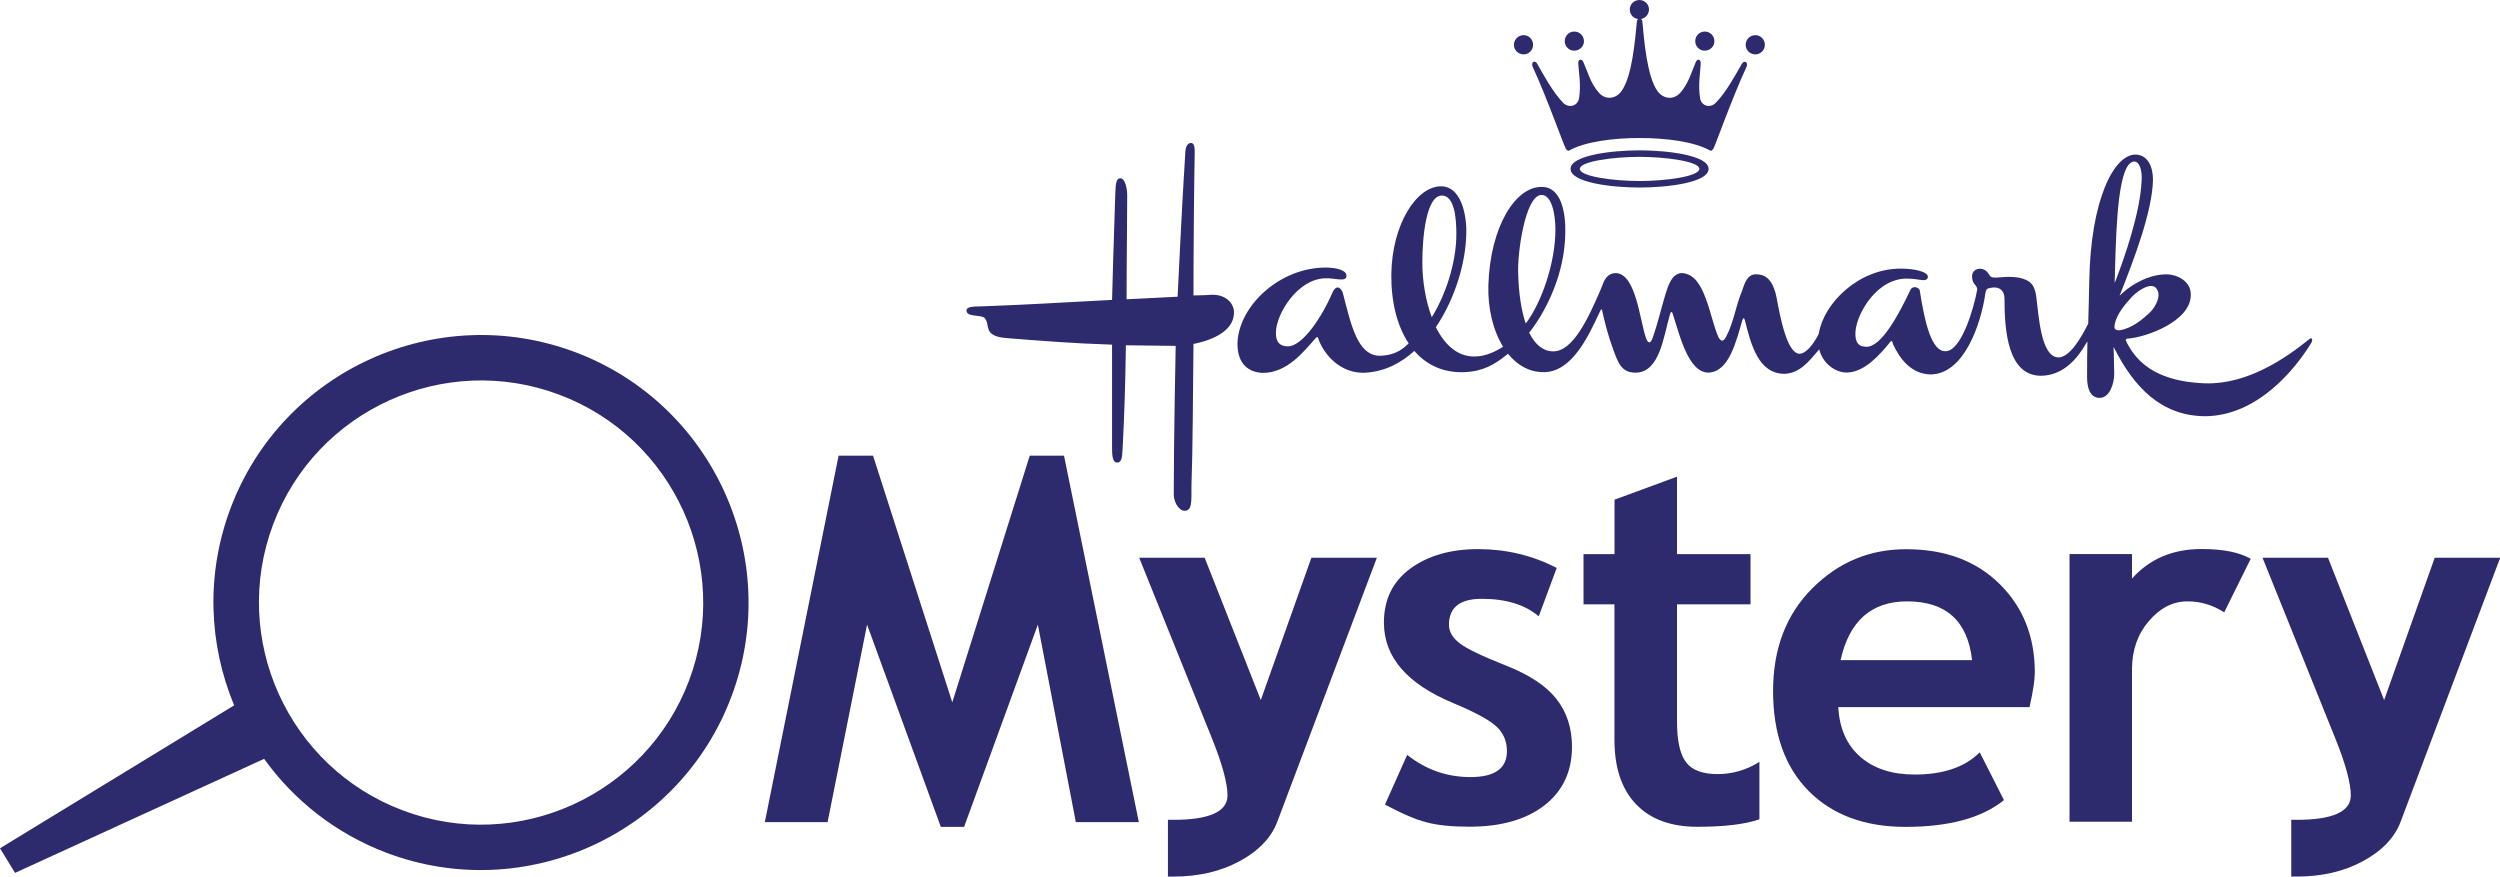 <?xml version="1.0" encoding="UTF-8" standalone="no"?>
<!-- Generator: Adobe Illustrator 26.5.2, SVG Export Plug-In . SVG Version: 6.00 Build 0)  -->

<svg
   version="1.1"
   id="Layer_1"
   x="0px"
   y="0px"
   viewBox="0 0 1000 350.604"
   xml:space="preserve"
   width="1000"
   height="350.604"
   xmlns="http://www.w3.org/2000/svg"
   xmlns:svg="http://www.w3.org/2000/svg"><defs
   id="defs12" />&#10;<style
   type="text/css"
   id="style1">&#10;	.st0{fill:#FFFFFF;}&#10;</style>&#10;<g
   id="g3"
   style="fill:#2e2a6e;fill-opacity:1"
   transform="matrix(3.525,0,0,3.525,-0.07,-1.657)">&#10;	<path
   class="st0"
   d="m 135.45,39.5 c 1.07,-0.22 4.86,-1.08 4.58,-3.86 -0.14,-0.86 -1,-1.79 -2.58,-1.72 -0.86,0.07 -2,0.07 -2,0.07 0,-4.65 0.07,-13.09 0.14,-16.16 0,-0.5 0,-1.14 -0.43,-1.14 -0.5,0 -0.65,0.71 -0.65,1.29 -0.35,5.29 -0.86,16.16 -0.86,16.16 l -5.79,0.29 c 0,-4.58 0.07,-8.44 0.07,-11.8 0,-0.72 -0.22,-1.93 -0.79,-1.93 -0.64,0 -0.5,1.36 -0.57,1.93 -0.14,3.79 -0.36,11.87 -0.36,11.87 -5.51,0.29 -10.16,0.57 -14.23,0.71 -1.07,0.07 -2.29,-0.07 -2.29,0.5 0,0.79 1.72,0.43 2.07,0.86 0.43,0.5 0.22,1.15 0.64,1.64 0.57,0.57 1.43,0.57 2.15,0.65 3.58,0.28 7.08,0.57 11.66,0.72 v 11.59 c 0,0.79 0,1.79 0.57,1.79 0.64,0 0.57,-0.93 0.64,-1.79 0.21,-4.15 0.29,-7.01 0.36,-11.52 l 5.65,0.07 c 0,0 -0.22,10.92 -0.22,16.78 0,1.22 0.79,2.01 1.29,1.93 0.79,-0.07 0.72,-1.01 0.72,-2.79 0.16,-4.58 0.16,-10.13 0.23,-16.14 m 126.61,-0.54 c -2.65,2.15 -7.01,5.15 -11.8,5.01 -3.65,-0.14 -7.3,-1.14 -9.01,-4.86 0,-0.07 0,-0.21 0.15,-0.21 2.22,-0.14 7.22,-2.01 7.22,-4.94 0.07,-1.43 -1.36,-2.36 -2.79,-2.36 -1.71,0 -3.79,0.93 -5.29,2.43 1.65,-4.15 3.72,-9.58 3.79,-13.16 0,-1.36 -0.5,-2.79 -1.93,-2.86 -2.5,-0.07 -5.15,5.15 -5.3,14.37 -0.03,1.8 -0.08,3.3 -0.12,4.82 -0.06,0.11 -0.13,0.25 -0.16,0.31 -0.69,1.34 -1.95,3.52 -3.23,3.52 -2,-0.07 -2.22,-4.79 -2.5,-6.86 -0.14,-1.07 -0.43,-1.72 -1.5,-2.07 -1.64,-0.5 -3.07,0.07 -3.64,-0.21 -0.29,-0.21 -0.36,-0.86 -1.22,-0.93 -0.57,0 -0.93,0.36 -0.93,0.86 0,0.41 0.12,0.75 0.36,0.99 0.02,0.01 0.04,0.05 0.06,0.07 0.02,0.03 0.23,0.3 0.15,0.53 -0.36,2 -1.78,6.91 -3.57,6.91 -1.57,0.07 -2.36,-3.15 -2.93,-6.87 -0.07,-0.36 -0.79,-0.64 -1.07,-0.07 -1.29,2.72 -3.29,6.51 -5.01,6.44 -0.93,0 -1.29,-0.57 -1.22,-1.72 0.14,-2.07 2.5,-6.22 6.08,-6.01 1.07,0 2.07,0.5 2.14,-0.21 0,-0.57 -1.5,-0.93 -3.07,-0.93 -4.82,0 -8.69,3.91 -9.29,7.26 -0.01,0.05 -0.02,0.1 -0.03,0.15 -0.04,0.08 -0.09,0.18 -0.13,0.25 -0.43,0.81 -1.24,1.94 -2,2 -1.43,0.07 -2.22,-4.01 -2.65,-6.37 -0.29,-1.43 -0.86,-2.64 -2.29,-2.64 -1.15,-0.07 -1.43,1.36 -1.65,1.93 -0.72,1.71 -0.93,3.57 -1.79,5.15 -0.29,0.58 -0.57,0.58 -0.86,0.07 -0.5,-1.07 -0.93,-3.08 -1.43,-4.36 -0.58,-1.57 -1.29,-2.79 -2.65,-2.93 -1.28,-0.07 -1.71,1.72 -1.93,2.36 -0.5,1.64 -0.86,3.29 -1.5,5.08 -0.22,0.57 -0.5,0.57 -0.72,-0.07 -0.71,-2 -1.14,-7.44 -3.51,-7.37 -0.71,0.03 -1.16,0.58 -1.4,1.28 -0.1,0.26 -0.22,0.54 -0.27,0.67 -1.43,3.32 -3.14,6.93 -5.34,6.93 -1.19,0 -2.09,-0.81 -2.74,-2.13 0.04,-0.04 0.08,-0.09 0.1,-0.11 1.98,-2.58 3.93,-6.68 4,-11.13 0.07,-2.29 -0.43,-5.29 -2.65,-5.29 -2.93,-0.07 -5.86,4.36 -6.08,11.16 -0.07,2.59 0.52,5.12 1.67,6.97 -0.72,0.49 -1.98,1.11 -3.17,1.11 -1.97,0.07 -3.46,-1.32 -4.46,-3.33 0.09,-0.14 0.22,-0.33 0.3,-0.45 1.74,-2.72 3.16,-6.72 3.16,-10.45 0,-2.15 -0.71,-5.08 -2.86,-5.08 -2.79,0 -5.58,4.29 -5.65,10.01 -0.03,3.06 0.64,5.82 1.97,7.82 -0.5,0.44 -1.3,1.34 -3.26,1.4 -2.57,0 -3.29,-3.58 -4.22,-7.15 -0.14,-0.43 -0.64,-1.07 -1.15,-0.07 -1.22,2.86 -3.43,6.15 -5.08,6.15 -0.93,0 -1.36,-0.5 -1.36,-1.5 0,-2.22 2.5,-6.15 5.58,-6.22 1.07,-0.07 2.43,0.5 2.43,-0.29 0,-0.64 -1.15,-0.93 -2.36,-0.93 -5.29,0 -9.94,4.44 -10.01,8.66 0,2.43 1.43,3.22 2.79,3.29 2.86,0.07 4.79,-2.5 6.15,-4.01 0.14,-0.07 0.21,-0.07 0.21,0.07 0.64,1.86 2.5,4.01 5.29,3.93 2.35,-0.14 4.13,-1.13 5.63,-2.48 1.38,1.59 3.28,2.5 5.67,2.41 2.08,-0.07 3.46,-0.89 4.69,-1.87 0.06,-0.05 0.18,-0.14 0.27,-0.22 1.05,1.31 2.45,2.12 4.13,2.09 3.12,-0.07 4.95,-4 6.17,-6.6 0.07,-0.14 0.13,-0.28 0.2,-0.41 0.1,-0.18 0.15,-0.13 0.18,-0.01 0.03,0.14 0.05,0.27 0.09,0.42 0.26,1.16 0.65,2.6 1.09,3.8 0.64,1.79 1,2.86 2.65,2.86 2.7,-0.07 3.12,-4.02 3.85,-6.54 0.03,-0.09 0.05,-0.17 0.08,-0.26 0.05,-0.11 0.17,-0.1 0.21,0 0.03,0.07 0.05,0.15 0.08,0.23 0.71,2.18 1.73,6.64 4.07,6.56 2.29,-0.14 3.08,-3.5 3.79,-5.94 0.08,-0.29 0.22,-0.29 0.29,0 0.71,2.86 1.57,6.08 4.51,6.08 1.77,-0.07 2.83,-1.51 3.8,-2.63 0.03,-0.04 0.08,-0.1 0.12,-0.15 0.47,1.8 2.06,2.7 3.23,2.63 1.93,-0.07 3.65,-2 4.86,-3.5 0.21,-0.22 0.21,0.07 0.29,0.28 0.79,1.72 2.07,3.36 4.22,3.44 3.83,0 5.76,-5.68 6.27,-9.26 0.01,-0.03 0.03,-0.14 0.03,-0.12 -0.01,0.02 0.05,-0.26 0.19,-0.34 0.03,-0.01 0.07,-0.03 0.09,-0.04 0.2,-0.05 0.43,-0.11 0.78,-0.11 0.86,0.07 1.07,0.72 1.07,1.29 0,3.58 0.36,8.66 4.08,8.73 2.51,0 4.14,-1.84 5.21,-3.72 0.02,-0.03 0.07,-0.1 0.12,-0.18 -0.03,1.22 -0.04,2.52 -0.04,4.05 0,1.15 0.29,2.36 1.43,2.36 1.14,0 1.65,-1.64 1.65,-2.72 0,-1 -0.06,-2.12 -0.07,-3.07 0.05,0.09 0.09,0.17 0.1,0.2 2.14,4.2 5.2,7.67 10.34,7.67 5.87,-0.07 10.16,-5.29 12.02,-8.37 0.17,-0.3 0.03,-0.65 -0.26,-0.37 m -99.57,-2.5 c -0.71,-1.89 -1.07,-4.14 -1.07,-6.22 0,-2.86 0.43,-7.58 2.22,-7.58 1.43,0 1.64,2.57 1.64,4.36 0,3.44 -1.34,7.01 -2.57,9.09 -0.06,0.1 -0.15,0.24 -0.22,0.35 m 10.66,0.72 c -0.51,-1.52 -0.79,-3.45 -0.85,-5.51 -0.14,-2.36 0.79,-9.08 2.65,-9.08 1.14,0 1.57,2.15 1.57,3.93 0,3.82 -1.61,8.34 -3.31,10.58 -0.01,0.01 -0.04,0.05 -0.06,0.08 m 66.88,-6.44 c 0.14,-4.79 0.36,-12.01 2.22,-11.94 0.64,0.07 0.86,1.21 0.79,2.15 -0.14,3.57 -1.92,8.71 -2.94,11.34 -0.01,0.03 -0.06,0.14 -0.12,0.28 0.01,-0.59 0.03,-1.19 0.05,-1.83 m -0.07,6.86 v -0.07 c 0.07,-1.07 0.93,-2.22 1.72,-3.08 0.79,-1 2.43,-2 3,-1.29 0.64,0.72 0.07,2 -0.72,2.79 -0.78,0.72 -2,1.79 -3.43,2 -0.28,0.01 -0.57,-0.06 -0.57,-0.35"
   id="path1"
   style="fill:#2e2a6e;fill-opacity:1" />&#10;	<g
   id="g2"
   style="fill:#2e2a6e;fill-opacity:1">&#10;		<g
   id="g1"
   style="fill:#2e2a6e;fill-opacity:1">&#10;			<path
   id="SVGID_1_"
   class="st0"
   d="m 187.14,1.54 c 0,-0.58 -0.49,-1.07 -1.08,-1.07 -0.62,0 -1.1,0.49 -1.1,1.07 0,0.62 0.48,1.1 1.1,1.1 0.59,0 1.08,-0.49 1.08,-1.1 m 7.42,3.61 c 0,-0.62 -0.48,-1.1 -1.1,-1.1 -0.59,0 -1.07,0.48 -1.07,1.1 0,0.59 0.48,1.07 1.07,1.07 0.62,0 1.1,-0.48 1.1,-1.07 m -14.8,0 c 0,-0.62 -0.49,-1.1 -1.11,-1.1 -0.59,0 -1.07,0.48 -1.07,1.1 0,0.59 0.48,1.07 1.07,1.07 0.61,0 1.11,-0.48 1.11,-1.07 m 20.53,0.41 c 0,-0.61 -0.48,-1.1 -1.08,-1.1 -0.61,0 -1.1,0.49 -1.1,1.1 0,0.59 0.48,1.08 1.1,1.08 0.6,0 1.08,-0.5 1.08,-1.08 m -26.3,0 c 0,-0.61 -0.48,-1.1 -1.07,-1.1 -0.61,0 -1.11,0.49 -1.11,1.1 0,0.59 0.49,1.08 1.11,1.08 0.59,0 1.07,-0.5 1.07,-1.08 m 24.21,2.51 c 0.25,-0.56 -0.26,-0.77 -0.49,-0.41 -0.77,1.3 -1.79,3.27 -3.02,4.5 -0.61,0.61 -1.63,0.36 -1.76,-0.59 -0.23,-1.54 0.03,-2.77 0.08,-3.91 0.02,-0.49 -0.39,-0.57 -0.57,-0.13 -0.46,1.05 -0.79,2.4 -1.76,3.48 -0.85,0.9 -1.97,0.62 -2.56,-0.18 -1.23,-1.69 -1.54,-5.93 -1.74,-7.96 -0.05,-0.38 -0.56,-0.38 -0.61,0 -0.21,2.02 -0.51,6.26 -1.77,7.96 -0.56,0.8 -1.72,1.07 -2.53,0.18 -0.97,-1.07 -1.3,-2.43 -1.77,-3.48 -0.18,-0.44 -0.62,-0.36 -0.59,0.13 0.07,1.14 0.33,2.4 0.1,3.91 -0.13,0.95 -1.15,1.2 -1.79,0.59 -1.2,-1.23 -2.25,-3.2 -2.99,-4.5 -0.23,-0.39 -0.74,-0.16 -0.48,0.41 1.66,3.61 3.58,9.06 3.76,9.29 0.15,0.2 0.25,0.25 0.36,0.2 1.79,-1.02 5.02,-1.43 8.01,-1.43 3,0 6.19,0.41 8.01,1.43 0.1,0.05 0.18,0 0.35,-0.2 0.17,-0.24 2.09,-5.69 3.76,-9.29 m -12.13,9.46 c -3.17,0 -7.83,0.57 -7.83,2.1 0,1.56 4.66,2.12 7.83,2.12 3.17,0 7.83,-0.56 7.83,-2.12 0,-1.53 -4.66,-2.1 -7.83,-2.1 m 0,3.48 c -2.97,0 -6.78,-0.51 -6.78,-1.38 0,-0.85 3.81,-1.36 6.78,-1.36 2.94,0 6.78,0.51 6.78,1.36 0,0.87 -3.84,1.38 -6.78,1.38"
   style="fill:#2e2a6e;fill-opacity:1" />&#10;		</g>&#10;	</g>&#10;</g>&#10;<g
   id="g12"
   style="fill:#2e2a6e;fill-opacity:1"
   transform="matrix(3.525,0,0,3.525,-0.07,-1.657)">&#10;	<g
   id="g10"
   style="fill:#2e2a6e;fill-opacity:1">&#10;		<path
   class="st0"
   d="m 129.25,93.76 h -7.15 l -4.31,-22.41 -8.37,22.95 h -2.64 L 98.41,71.35 93.93,93.76 h -7.12 l 8.37,-41.58 h 3.91 l 8.99,27.99 8.79,-27.99 h 3.89 z"
   id="path3"
   style="fill:#2e2a6e;fill-opacity:1" />&#10;		<g
   id="g4"
   style="fill:#2e2a6e;fill-opacity:1">&#10;			<path
   class="st0"
   d="m 133.18,99.94 h -0.63 V 93.5 h 0.63 c 4.07,0 6.13,-0.93 6.13,-2.76 0,-1.41 -0.61,-3.65 -1.83,-6.65 l -8.19,-20.33 h 7.43 l 6.37,16.15 5.74,-16.15 h 7.43 l -11.3,29.96 c -0.68,1.81 -2.13,3.32 -4.31,4.49 -2.13,1.15 -4.64,1.73 -7.47,1.73 z"
   id="path4"
   style="fill:#2e2a6e;fill-opacity:1" />&#10;		</g>&#10;		<path
   class="st0"
   d="m 157.18,91.77 2.52,-5.64 c 2.12,1.68 4.51,2.52 7.18,2.52 2.76,0 4.14,-0.98 4.14,-2.95 0,-1.15 -0.42,-2.1 -1.25,-2.84 -0.83,-0.74 -2.45,-1.61 -4.85,-2.61 -5.24,-2.18 -7.86,-5.22 -7.86,-9.13 0,-2.63 1,-4.67 3.01,-6.14 2,-1.46 4.57,-2.2 7.69,-2.2 3.16,0 6.13,0.71 8.91,2.13 l -2.04,5.5 c -1.55,-1.32 -3.71,-1.99 -6.47,-1.99 -2.48,0 -3.72,0.98 -3.72,2.95 0,0.78 0.41,1.48 1.22,2.1 0.81,0.62 2.55,1.46 5.22,2.51 2.67,1.05 4.59,2.32 5.76,3.81 1.17,1.49 1.76,3.3 1.76,5.42 0,2.82 -1.05,5.03 -3.13,6.65 -2.09,1.62 -4.93,2.42 -8.52,2.42 -2.02,0 -3.64,-0.17 -4.86,-0.5 -1.23,-0.31 -2.8,-0.99 -4.71,-2.01 z"
   id="path5"
   style="fill:#2e2a6e;fill-opacity:1" />&#10;		<path
   class="st0"
   d="m 183.23,69.05 h -3.52 v -5.7 h 3.52 v -6.18 l 7.09,-2.61 v 8.79 h 8.34 v 5.7 h -8.34 v 13.3 c 0,2.17 0.34,3.71 1.02,4.61 0.68,0.9 1.87,1.35 3.57,1.35 1.7,0 3.29,-0.46 4.76,-1.39 v 6.52 c -1.65,0.57 -3.99,0.85 -7.03,0.85 -3.03,0 -5.35,-0.86 -6.98,-2.57 -1.63,-1.71 -2.44,-4.15 -2.44,-7.3 V 69.05 Z"
   id="path6"
   style="fill:#2e2a6e;fill-opacity:1" />&#10;		<path
   class="st0"
   d="m 230.32,80.71 h -21.7 c 0.13,2.42 0.96,4.3 2.5,5.64 1.53,1.34 3.59,2.01 6.18,2.01 3.23,0 5.69,-0.84 7.37,-2.52 l 2.75,5.42 c -2.5,2.02 -6.22,3.04 -11.17,3.04 -4.63,0 -8.3,-1.36 -10.99,-4.07 -2.69,-2.71 -4.04,-6.5 -4.04,-11.36 0,-4.78 1.48,-8.66 4.44,-11.63 2.96,-2.97 6.51,-4.45 10.65,-4.45 4.41,0 7.94,1.31 10.61,3.94 2.67,2.63 4,5.98 4,10.04 0,0.87 -0.2,2.18 -0.6,3.94 z m -21.44,-5.33 h 14.92 c -0.49,-4.44 -2.95,-6.67 -7.37,-6.67 -4.05,0 -6.57,2.23 -7.55,6.67 z"
   id="path7"
   style="fill:#2e2a6e;fill-opacity:1" />&#10;		<path
   class="st0"
   d="m 252.41,69.96 c -1.27,-0.83 -2.66,-1.25 -4.17,-1.25 -1.65,0 -3.11,0.75 -4.38,2.24 -1.28,1.49 -1.91,3.32 -1.91,5.47 v 17.3 h -7.09 V 63.34 h 7.09 v 2.78 c 1.99,-2.23 4.62,-3.35 7.91,-3.35 2.42,0 4.27,0.37 5.56,1.11 z"
   id="path8"
   style="fill:#2e2a6e;fill-opacity:1" />&#10;		<g
   id="g9"
   style="fill:#2e2a6e;fill-opacity:1">&#10;			<path
   class="st0"
   d="m 260.65,99.94 h -0.63 V 93.5 h 0.63 c 4.07,0 6.13,-0.93 6.13,-2.76 0,-1.41 -0.61,-3.65 -1.83,-6.65 l -8.19,-20.33 h 7.43 l 6.37,16.15 5.74,-16.15 h 7.43 l -11.3,29.96 c -0.68,1.81 -2.13,3.32 -4.31,4.49 -2.13,1.15 -4.65,1.73 -7.47,1.73 z"
   id="path9"
   style="fill:#2e2a6e;fill-opacity:1" />&#10;		</g>&#10;	</g>&#10;	<g
   id="g11"
   style="fill:#2e2a6e;fill-opacity:1">&#10;		<path
   class="st0"
   d="M 1.73,99.52 29.99,86.58 c 3.38,4.7 8.13,8.49 13.94,10.68 15.66,5.89 33.2,-2.08 39.09,-17.75 C 88.91,63.85 80.95,46.32 65.29,40.43 49.61,34.54 32.07,42.48 26.18,58.15 23.35,65.67 23.72,73.62 26.59,80.51 L 0.02,96.73 Z M 45.75,92.44 C 32.73,87.55 26.12,72.98 31.02,59.96 c 4.89,-13 19.45,-19.6 32.47,-14.7 13,4.89 19.6,19.44 14.72,32.44 C 73.3,90.71 58.75,97.33 45.75,92.44 Z"
   id="path10"
   style="fill:#2e2a6e;fill-opacity:1" />&#10;	</g>&#10;</g>&#10;</svg>
